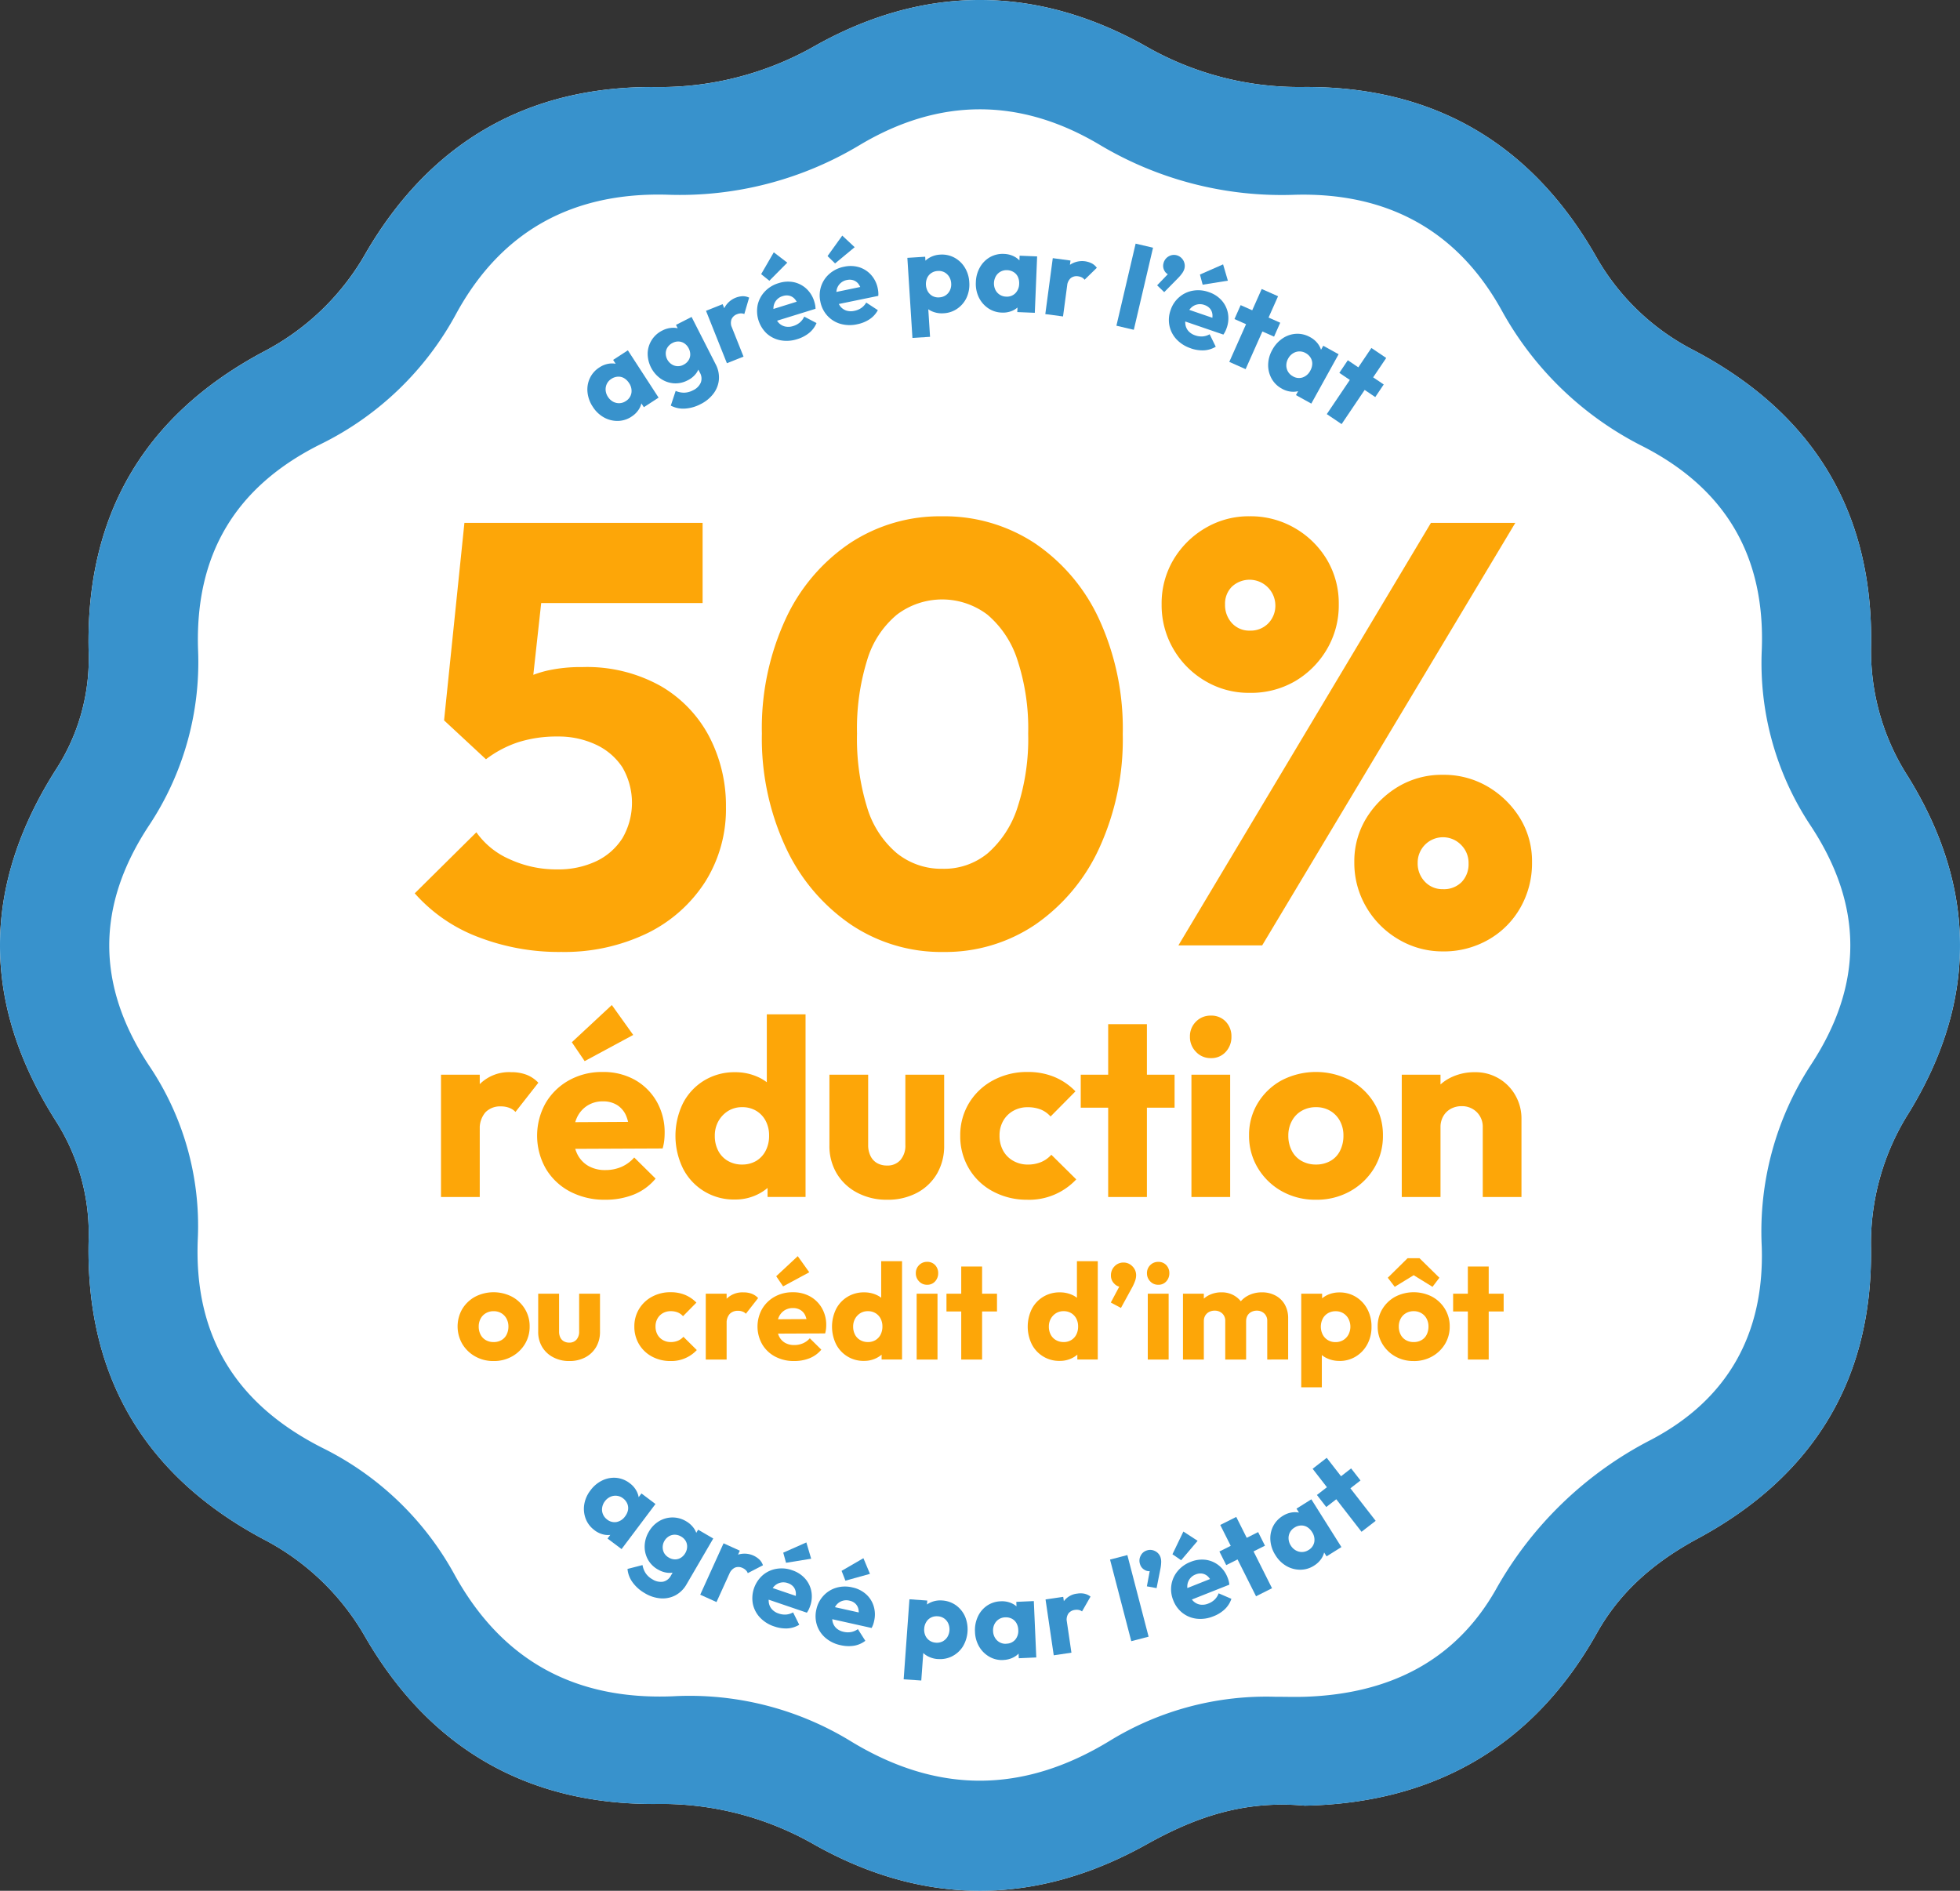<?xml version="1.0" encoding="UTF-8"?> <svg xmlns="http://www.w3.org/2000/svg" xmlns:xlink="http://www.w3.org/1999/xlink" width="292.828" height="282.486" viewBox="0 0 292.828 282.486"><rect x="0" y="0" width="292.828" height="282.486" fill="#333333" stroke="none"/><defs><clipPath id="clip-path"><rect id="Rectangle_65" data-name="Rectangle 65" width="292.828" height="282.486" fill="none"></rect></clipPath></defs><g id="Groupe_63" data-name="Groupe 63" transform="translate(0 0)"><g id="Groupe_62" data-name="Groupe 62" transform="translate(0 0)" clip-path="url(#clip-path)"><path id="Tracé_80" data-name="Tracé 80" d="M194.951,269.774c-9.177-.844-16.48,1.775-23.645,5.777-16.414,9.168-33.152,9.3-49.583.072a45.884,45.884,0,0,0-23.587-6.106c-19.253.165-33.921-8.266-43.586-24.978a37.27,37.27,0,0,0-15.217-14.587c-17.7-9.446-26.5-24.307-26.1-44.439A31.249,31.249,0,0,0,8.4,167.572q-16.845-26.4.087-52.807a30.39,30.39,0,0,0,4.75-17.542C12.793,76.918,21.6,61.962,39.506,52.475A37.308,37.308,0,0,0,54.651,37.8C64.27,21.29,78.79,12.847,97.9,13.006a46.846,46.846,0,0,0,23.978-6.219c16.278-9.1,32.955-9.024,49.216.069A46.007,46.007,0,0,0,194.662,13c19.444-.159,34.146,8.4,43.792,25.331a35.24,35.24,0,0,0,14.636,14.02c17.744,9.359,26.8,24.076,26.45,44.217A34.644,34.644,0,0,0,285.047,116c10.331,16.68,10.38,33.591.118,50.294a36.5,36.5,0,0,0-5.635,20.242c.243,19.626-8.714,34.065-25.86,43.317-6.358,3.432-11.542,7.8-15.087,14.124-9.741,17.38-24.894,25.415-43.633,25.793" transform="translate(0.001 -0.001)" fill="#fff"></path><path id="Tracé_81" data-name="Tracé 81" d="M194.948,269.775c-9.174-.844-16.475,1.772-23.642,5.777-16.414,9.168-33.152,9.3-49.583.069a45.906,45.906,0,0,0-23.584-6.1c-19.253.162-33.924-8.269-43.589-24.978a37.26,37.26,0,0,0-15.217-14.59c-17.7-9.446-26.5-24.3-26.1-44.439A31.259,31.259,0,0,0,8.4,167.573q-16.845-26.408.09-52.807a30.443,30.443,0,0,0,4.75-17.544c-.442-20.306,8.365-35.259,26.27-44.746a37.352,37.352,0,0,0,15.148-14.67C64.273,21.291,78.79,12.845,97.9,13.007a46.806,46.806,0,0,0,23.978-6.222c16.278-9.1,32.958-9.021,49.216.072A46.054,46.054,0,0,0,194.659,13c19.444-.162,34.149,8.393,43.8,25.328a35.2,35.2,0,0,0,14.633,14.02c17.744,9.359,26.8,24.079,26.45,44.22A34.635,34.635,0,0,0,285.047,116c10.328,16.683,10.377,33.594.119,50.294a36.49,36.49,0,0,0-5.638,20.242c.243,19.626-8.714,34.065-25.854,43.32-6.364,3.432-11.545,7.795-15.09,14.121-9.741,17.383-24.891,25.417-43.635,25.8M190.591,253.5c1.538,0,3.085.052,4.626-.009,12.172-.463,22.121-5.2,28.257-15.995a55.742,55.742,0,0,1,23.2-22.393c11.438-6.011,16.966-15.844,16.532-28.9a45.536,45.536,0,0,1,7.35-27.117c7.847-11.958,7.85-23.755-.023-35.7A43.883,43.883,0,0,1,263.212,97.1c.535-13.962-5.369-24.018-17.657-30.356a49.376,49.376,0,0,1-21.193-20.355c-6.7-12.132-17.293-17.637-30.856-17.293a53.045,53.045,0,0,1-29.237-7.48c-11.875-7.063-23.937-7.043-35.8.035a52.137,52.137,0,0,1-28.829,7.436c-13.9-.373-24.622,5.253-31.454,17.724A46.065,46.065,0,0,1,47.911,66.355C35.154,72.7,29.091,82.881,29.592,97.144A44.088,44.088,0,0,1,22.213,123.4c-7.859,11.956-7.856,23.775.009,35.728a42.774,42.774,0,0,1,7.335,25.837c-.665,14.725,5.8,24.917,18.739,31.417a45.436,45.436,0,0,1,19.67,18.979c7.113,12.808,18.016,18.649,32.544,18.068A46.13,46.13,0,0,1,127,260.078c12.979,7.957,25.793,7.934,38.781.014a44.724,44.724,0,0,1,24.807-6.589" transform="translate(0.001 0.001)" fill="#3892cc"></path><path id="Tracé_82" data-name="Tracé 82" d="M43.159,91.127a33.46,33.46,0,0,1-12.25-2.232,23.961,23.961,0,0,1-9.478-6.529l9.209-9.119A11.854,11.854,0,0,0,35.6,77.269a16.6,16.6,0,0,0,7.107,1.521,13.243,13.243,0,0,0,5.812-1.206,9.427,9.427,0,0,0,3.935-3.444,10.523,10.523,0,0,0,0-10.6,9.495,9.495,0,0,0-3.978-3.4A13.111,13.111,0,0,0,42.8,58.938a18.972,18.972,0,0,0-5.9.85,16.387,16.387,0,0,0-4.828,2.55l1.073-9.032a29.007,29.007,0,0,1,3.932-2.637A16.712,16.712,0,0,1,41.193,49.1a22.755,22.755,0,0,1,5.274-.535,22.553,22.553,0,0,1,11.759,2.859,18.888,18.888,0,0,1,7.24,7.6,22.339,22.339,0,0,1,2.461,10.461,20.374,20.374,0,0,1-3.082,11.132,21.461,21.461,0,0,1-8.631,7.691,28.488,28.488,0,0,1-13.054,2.813M32.074,62.338l-6.26-5.812,3.039-29.509H41.638L38.42,56.347ZM30.819,39,28.853,27.018H64.439V39Z" transform="translate(40.532 51.099)" fill="#fda608"></path><path id="Tracé_83" data-name="Tracé 83" d="M66.459,91.771a24.222,24.222,0,0,1-13.815-4.111,28.383,28.383,0,0,1-9.7-11.493,38.6,38.6,0,0,1-3.574-17.03A38.874,38.874,0,0,1,42.9,42.058,27.555,27.555,0,0,1,52.512,30.7,24.374,24.374,0,0,1,66.28,26.679,24.547,24.547,0,0,1,80.141,30.7a27.62,27.62,0,0,1,9.611,11.354,39.165,39.165,0,0,1,3.533,17.169A38.934,38.934,0,0,1,89.752,76.3a28.054,28.054,0,0,1-9.567,11.4,23.982,23.982,0,0,1-13.725,4.068m-.09-12.427a10.252,10.252,0,0,0,6.751-2.328,15.255,15.255,0,0,0,4.424-6.792,33.051,33.051,0,0,0,1.61-11.088,32.715,32.715,0,0,0-1.61-11,14.739,14.739,0,0,0-4.47-6.751,11.19,11.19,0,0,0-13.543,0,14,14,0,0,0-4.427,6.751,34.438,34.438,0,0,0-1.521,11,34.794,34.794,0,0,0,1.521,11.088,14.289,14.289,0,0,0,4.427,6.792,10.6,10.6,0,0,0,6.838,2.328" transform="translate(74.457 50.458)" fill="#fda608"></path><path id="Tracé_84" data-name="Tracé 84" d="M73.169,53.056a12.722,12.722,0,0,1-6.662-1.79,13.227,13.227,0,0,1-4.739-4.782,12.99,12.99,0,0,1-1.743-6.662A12.773,12.773,0,0,1,61.768,33.2a13.4,13.4,0,0,1,4.739-4.736,12.722,12.722,0,0,1,6.662-1.79,13.13,13.13,0,0,1,6.795,1.79A13.322,13.322,0,0,1,84.748,33.2a12.771,12.771,0,0,1,1.741,6.618A12.919,12.919,0,0,1,84.7,46.574a13.36,13.36,0,0,1-4.739,4.739,13.1,13.1,0,0,1-6.795,1.743M62.529,90.788,100.26,27.662h12.606L75.045,90.788Zm10.73-47.03a3.649,3.649,0,0,0,2.683-1.073,3.759,3.759,0,0,0,1.073-2.773,3.859,3.859,0,0,0-6.482-2.726A3.56,3.56,0,0,0,69.5,39.823a3.983,3.983,0,0,0,1.029,2.816,3.505,3.505,0,0,0,2.726,1.119m28.789,47.926a12.83,12.83,0,0,1-6.615-1.79A13.374,13.374,0,0,1,90.6,85.066a12.986,12.986,0,0,1-1.787-6.708A12.291,12.291,0,0,1,90.6,71.789a14.024,14.024,0,0,1,4.739-4.7,12.689,12.689,0,0,1,6.7-1.787,12.919,12.919,0,0,1,6.751,1.787,13.932,13.932,0,0,1,4.785,4.7,12.291,12.291,0,0,1,1.787,6.569,13.4,13.4,0,0,1-1.743,6.8,12.679,12.679,0,0,1-4.782,4.782,13.4,13.4,0,0,1-6.8,1.746m0-9.3a3.717,3.717,0,0,0,2.819-1.073,3.845,3.845,0,0,0,1.026-2.77,3.779,3.779,0,0,0-1.073-2.727,3.779,3.779,0,0,0-6.529,2.637,3.9,3.9,0,0,0,1.073,2.813,3.557,3.557,0,0,0,2.683,1.119" transform="translate(113.525 50.458)" fill="#fda608"></path><path id="Tracé_85" data-name="Tracé 85" d="M22.788,55.78h5.788V74.047H22.788Zm5.788,8.269L26.171,62.17a10.134,10.134,0,0,1,2.423-5A6.209,6.209,0,0,1,33.275,55.4a6.308,6.308,0,0,1,2.31.393,4.869,4.869,0,0,1,1.746,1.185l-3.418,4.36a2.386,2.386,0,0,0-.9-.6,3.409,3.409,0,0,0-1.275-.226,3.05,3.05,0,0,0-2.313.885,3.693,3.693,0,0,0-.844,2.648" transform="translate(43.099 104.786)" fill="#fda608"></path><path id="Tracé_86" data-name="Tracé 86" d="M37.937,81.022a11.03,11.03,0,0,1-5.259-1.22,9.131,9.131,0,0,1-3.608-3.4,9.969,9.969,0,0,1-.04-9.828,9.253,9.253,0,0,1,3.5-3.4,10.073,10.073,0,0,1,5-1.237A9.623,9.623,0,0,1,42.338,63.1a8.638,8.638,0,0,1,3.27,3.23,9.276,9.276,0,0,1,1.2,4.739,10.371,10.371,0,0,1-.058,1.07,7.339,7.339,0,0,1-.243,1.223L30.8,73.43V69.446l13.231-.072-2.484,1.691a6.837,6.837,0,0,0-.486-2.576,3.518,3.518,0,0,0-1.333-1.6,3.91,3.91,0,0,0-2.125-.564,4.232,4.232,0,0,0-2.348.642,4.185,4.185,0,0,0-1.541,1.764,6.168,6.168,0,0,0-.546,2.709,6.044,6.044,0,0,0,.581,2.744A4.172,4.172,0,0,0,35.4,75.968a4.987,4.987,0,0,0,2.536.622,6.022,6.022,0,0,0,2.406-.471,5.406,5.406,0,0,0,1.92-1.408l3.195,3.154a8.173,8.173,0,0,1-3.27,2.388,11.327,11.327,0,0,1-4.25.769M34.858,60.315l-1.917-2.822,5.976-5.56,3.195,4.47Z" transform="translate(52.491 98.221)" fill="#fda608"></path><path id="Tracé_87" data-name="Tracé 87" d="M43.811,80.078a8.491,8.491,0,0,1-7.778-4.623,11.125,11.125,0,0,1,0-9.773A8.556,8.556,0,0,1,39.191,62.3a8.684,8.684,0,0,1,4.62-1.24,8.107,8.107,0,0,1,3.386.7,6.49,6.49,0,0,1,2.515,1.955,5.444,5.444,0,0,1,1.13,2.912v7.705a5.592,5.592,0,0,1-1.13,2.912A6.983,6.983,0,0,1,47.2,79.306a7.452,7.452,0,0,1-3.386.772m1.018-5.225a4.082,4.082,0,0,0,2.142-.544,3.775,3.775,0,0,0,1.408-1.524,4.785,4.785,0,0,0,.509-2.255,4.6,4.6,0,0,0-.509-2.2,3.787,3.787,0,0,0-1.408-1.5,3.985,3.985,0,0,0-2.1-.546,3.884,3.884,0,0,0-2.1.564,4.23,4.23,0,0,0-1.449,1.521,4.372,4.372,0,0,0-.544,2.2,4.738,4.738,0,0,0,.506,2.218,3.728,3.728,0,0,0,1.446,1.524,4.147,4.147,0,0,0,2.108.544M54.338,79.7H48.663V74.778l.865-4.473-.977-4.4V52.414h5.788Z" transform="translate(66.012 99.131)" fill="#fda608"></path><path id="Tracé_88" data-name="Tracé 88" d="M51.466,74.214a9.339,9.339,0,0,1-4.453-1.05,7.706,7.706,0,0,1-3.065-2.877,7.992,7.992,0,0,1-1.09-4.192V55.533h5.788V66.02a3.647,3.647,0,0,0,.341,1.634,2.447,2.447,0,0,0,.974,1.076,2.937,2.937,0,0,0,1.5.373,2.541,2.541,0,0,0,2.009-.827,3.273,3.273,0,0,0,.734-2.255V55.533H60V66.095a8.2,8.2,0,0,1-1.07,4.23,7.566,7.566,0,0,1-2.99,2.857,9.288,9.288,0,0,1-4.473,1.032" transform="translate(81.059 105.03)" fill="#fda608"></path><path id="Tracé_89" data-name="Tracé 89" d="M59.655,74.484a10.654,10.654,0,0,1-5.149-1.24,9.116,9.116,0,0,1-3.588-3.418,9.389,9.389,0,0,1-1.3-4.889,9.244,9.244,0,0,1,1.316-4.9,9.337,9.337,0,0,1,3.608-3.4,10.646,10.646,0,0,1,5.149-1.24,10.3,10.3,0,0,1,3.967.734,9.391,9.391,0,0,1,3.175,2.16l-3.721,3.759a3.947,3.947,0,0,0-1.483-1.052,5.252,5.252,0,0,0-1.937-.335,4.266,4.266,0,0,0-2.16.544,3.913,3.913,0,0,0-1.5,1.5,4.357,4.357,0,0,0-.544,2.2,4.552,4.552,0,0,0,.544,2.255,3.885,3.885,0,0,0,1.521,1.521,4.341,4.341,0,0,0,2.142.546,5.138,5.138,0,0,0,2.012-.376,4.291,4.291,0,0,0,1.521-1.09l3.721,3.681a9.641,9.641,0,0,1-7.292,3.045" transform="translate(93.844 104.759)" fill="#fda608"></path><path id="Tracé_90" data-name="Tracé 90" d="M55.845,60.476h14.02V65.4H55.845Zm4.1-7.555H65.73V78.743H59.942Z" transform="translate(105.62 100.09)" fill="#fda608"></path><path id="Tracé_91" data-name="Tracé 91" d="M64.607,58.831a2.947,2.947,0,0,1-2.218-.94,3.144,3.144,0,0,1-.9-2.255,3.06,3.06,0,0,1,.9-2.255,3.011,3.011,0,0,1,2.218-.9,2.932,2.932,0,0,1,2.238.9,3.168,3.168,0,0,1,.844,2.255,3.257,3.257,0,0,1-.844,2.255,2.87,2.87,0,0,1-2.238.94m-2.894,2.481H67.5V79.579H61.713Z" transform="translate(116.29 99.254)" fill="#fda608"></path><path id="Tracé_92" data-name="Tracé 92" d="M74.541,74.482a10.189,10.189,0,0,1-5.115-1.275,9.659,9.659,0,0,1-3.568-3.458,9.25,9.25,0,0,1-1.316-4.886,9.1,9.1,0,0,1,1.3-4.811,9.459,9.459,0,0,1,3.553-3.4,11.126,11.126,0,0,1,10.244-.017,9.416,9.416,0,0,1,3.588,3.4,9.12,9.12,0,0,1,1.316,4.831,9.251,9.251,0,0,1-1.316,4.9,9.712,9.712,0,0,1-3.571,3.441,10.178,10.178,0,0,1-5.112,1.275m0-5.259a4.3,4.3,0,0,0,2.142-.529,3.536,3.536,0,0,0,1.446-1.521,4.926,4.926,0,0,0,.509-2.273,4.48,4.48,0,0,0-.529-2.2,3.86,3.86,0,0,0-1.446-1.5,4.084,4.084,0,0,0-2.122-.546A4.188,4.188,0,0,0,72.4,61.2a3.77,3.77,0,0,0-1.466,1.521,4.543,4.543,0,0,0-.526,2.18,4.792,4.792,0,0,0,.526,2.273A3.631,3.631,0,0,0,72.4,68.694a4.3,4.3,0,0,0,2.142.529" transform="translate(122.07 104.761)" fill="#fda608"></path><path id="Tracé_93" data-name="Tracé 93" d="M72.433,55.78h5.788V74.047H72.433Zm12.1,18.267V63.636a3.047,3.047,0,0,0-.9-2.275,3.1,3.1,0,0,0-2.255-.882,3.319,3.319,0,0,0-1.616.393,2.929,2.929,0,0,0-1.128,1.11,3.229,3.229,0,0,0-.413,1.654L76,62.545a7.2,7.2,0,0,1,.96-3.759,6.592,6.592,0,0,1,2.628-2.5,7.99,7.99,0,0,1,3.779-.882,6.793,6.793,0,0,1,6.051,3.478,6.938,6.938,0,0,1,.9,3.475v11.69Z" transform="translate(136.993 104.786)" fill="#fda608"></path><path id="Tracé_94" data-name="Tracé 94" d="M29.027,77.053a5.453,5.453,0,0,1-2.75-.688,5.17,5.17,0,0,1-1.926-1.859,5.226,5.226,0,0,1-.012-5.225,5.1,5.1,0,0,1,1.911-1.83,6.007,6.007,0,0,1,5.517-.012A5.076,5.076,0,0,1,33.7,69.272a4.914,4.914,0,0,1,.708,2.6,4.987,4.987,0,0,1-.708,2.643,5.205,5.205,0,0,1-1.923,1.85,5.469,5.469,0,0,1-2.75.688m0-2.833a2.3,2.3,0,0,0,1.151-.283,1.923,1.923,0,0,0,.781-.818,2.7,2.7,0,0,0,.278-1.226,2.427,2.427,0,0,0-.289-1.183,2.088,2.088,0,0,0-.775-.81,2.221,2.221,0,0,0-1.145-.295,2.246,2.246,0,0,0-1.154.295,2.036,2.036,0,0,0-.792.818,2.455,2.455,0,0,0-.283,1.174,2.6,2.6,0,0,0,.283,1.226,1.966,1.966,0,0,0,.792.818,2.3,2.3,0,0,0,1.154.283" transform="translate(44.722 126.29)" fill="#fda608"></path><path id="Tracé_95" data-name="Tracé 95" d="M32.445,76.909a5,5,0,0,1-2.4-.567A4.134,4.134,0,0,1,28.4,74.8a4.306,4.306,0,0,1-.59-2.258V66.85h3.12V72.5a1.98,1.98,0,0,0,.179.879,1.3,1.3,0,0,0,.529.578,1.576,1.576,0,0,0,.807.2,1.381,1.381,0,0,0,1.084-.445,1.769,1.769,0,0,0,.4-1.214V66.85h3.114v5.687a4.435,4.435,0,0,1-.575,2.275,4.072,4.072,0,0,1-1.61,1.541,5,5,0,0,1-2.408.555" transform="translate(52.597 126.434)" fill="#fda608"></path><path id="Tracé_96" data-name="Tracé 96" d="M38.184,77.054a5.724,5.724,0,0,1-2.773-.668,4.943,4.943,0,0,1-1.934-1.842,5.049,5.049,0,0,1-.7-2.631,4.951,4.951,0,0,1,.708-2.64,5.005,5.005,0,0,1,1.943-1.833,5.724,5.724,0,0,1,2.773-.668,5.576,5.576,0,0,1,2.134.393,5.1,5.1,0,0,1,1.712,1.162l-2,2.027a2.162,2.162,0,0,0-.8-.567,2.785,2.785,0,0,0-1.041-.182,2.332,2.332,0,0,0-1.165.292,2.142,2.142,0,0,0-.81.812,2.367,2.367,0,0,0-.292,1.183,2.466,2.466,0,0,0,.292,1.214,2.081,2.081,0,0,0,.818.818,2.333,2.333,0,0,0,1.157.295,2.784,2.784,0,0,0,1.081-.2,2.329,2.329,0,0,0,.821-.587l2,1.983a5.2,5.2,0,0,1-3.924,1.639" transform="translate(61.997 126.288)" fill="#fda608"></path><path id="Tracé_97" data-name="Tracé 97" d="M36.469,66.98h3.117v9.836H36.469Zm3.117,4.453-1.3-1.012a5.474,5.474,0,0,1,1.3-2.689,3.341,3.341,0,0,1,2.521-.951,3.38,3.38,0,0,1,1.246.211,2.613,2.613,0,0,1,.94.639L42.46,69.976a1.263,1.263,0,0,0-.486-.321,1.781,1.781,0,0,0-.688-.121,1.645,1.645,0,0,0-1.246.474,2,2,0,0,0-.454,1.425" transform="translate(68.974 126.303)" fill="#fda608"></path><path id="Tracé_98" data-name="Tracé 98" d="M44.625,80.576a5.944,5.944,0,0,1-2.831-.656,4.9,4.9,0,0,1-1.943-1.833,5.371,5.371,0,0,1-.023-5.291,4.982,4.982,0,0,1,1.882-1.833A5.425,5.425,0,0,1,44.4,70.3,5.188,5.188,0,0,1,47,70.925a4.592,4.592,0,0,1,1.758,1.738,4.993,4.993,0,0,1,.651,2.55,5.668,5.668,0,0,1-.032.578,4.47,4.47,0,0,1-.13.659l-8.463.038V74.342L47.9,74.3l-1.336.911a3.628,3.628,0,0,0-.263-1.388,1.852,1.852,0,0,0-.717-.856,2.062,2.062,0,0,0-1.142-.306,2.3,2.3,0,0,0-1.266.344,2.274,2.274,0,0,0-.83.951,3.309,3.309,0,0,0-.292,1.457,3.274,3.274,0,0,0,.312,1.477,2.229,2.229,0,0,0,.891.963,2.681,2.681,0,0,0,1.365.332,3.206,3.206,0,0,0,1.3-.254,2.879,2.879,0,0,0,1.035-.755l1.72,1.7a4.427,4.427,0,0,1-1.764,1.284,6.065,6.065,0,0,1-2.287.413m-1.66-11.152-1.029-1.515,3.218-3,1.72,2.408Z" transform="translate(74.031 122.767)" fill="#fda608"></path><path id="Tracé_99" data-name="Tracé 99" d="M47.79,80.066A4.579,4.579,0,0,1,43.6,77.577a6,6,0,0,1,0-5.262,4.587,4.587,0,0,1,1.7-1.822,4.677,4.677,0,0,1,2.489-.668,4.386,4.386,0,0,1,1.822.373,3.538,3.538,0,0,1,1.356,1.052,2.956,2.956,0,0,1,.607,1.57v4.149a3.031,3.031,0,0,1-.607,1.567,3.806,3.806,0,0,1-1.356,1.116,4.034,4.034,0,0,1-1.822.413m.546-2.813a2.18,2.18,0,0,0,1.154-.295,2.039,2.039,0,0,0,.76-.818,2.628,2.628,0,0,0,.272-1.214,2.52,2.52,0,0,0-.272-1.183,2.053,2.053,0,0,0-.76-.81,2.143,2.143,0,0,0-1.133-.295,2.1,2.1,0,0,0-1.133.3,2.265,2.265,0,0,0-.781.821,2.367,2.367,0,0,0-.292,1.183,2.549,2.549,0,0,0,.272,1.194,1.991,1.991,0,0,0,.781.818,2.2,2.2,0,0,0,1.133.295m5.12,2.611H50.4V77.212l.465-2.408-.526-2.368V65.17h3.117Z" transform="translate(81.313 123.256)" fill="#fda608"></path><path id="Tracé_100" data-name="Tracé 100" d="M49,68.625a1.589,1.589,0,0,1-1.194-.506,1.69,1.69,0,0,1-.486-1.214,1.652,1.652,0,0,1,.486-1.214A1.625,1.625,0,0,1,49,65.2a1.579,1.579,0,0,1,1.206.486,1.723,1.723,0,0,1,.454,1.214,1.763,1.763,0,0,1-.454,1.214A1.545,1.545,0,0,1,49,68.625m-1.558,1.336h3.117V79.8H47.446Z" transform="translate(89.506 123.323)" fill="#fda608"></path><path id="Tracé_101" data-name="Tracé 101" d="M48.907,69.509h7.549V72.16H48.907Zm2.206-4.065H54.23v13.9H51.113Z" transform="translate(92.498 123.775)" fill="#fda608"></path><path id="Tracé_102" data-name="Tracé 102" d="M57.9,80.066a4.579,4.579,0,0,1-4.189-2.489,6,6,0,0,1,0-5.262,4.587,4.587,0,0,1,1.7-1.822,4.677,4.677,0,0,1,2.489-.668,4.386,4.386,0,0,1,1.822.373,3.539,3.539,0,0,1,1.356,1.052,2.957,2.957,0,0,1,.607,1.57v4.149a3.032,3.032,0,0,1-.607,1.567,3.807,3.807,0,0,1-1.356,1.116,4.034,4.034,0,0,1-1.822.413m.546-2.813a2.18,2.18,0,0,0,1.154-.295,2.039,2.039,0,0,0,.76-.818,2.628,2.628,0,0,0,.272-1.214,2.52,2.52,0,0,0-.272-1.183,2.053,2.053,0,0,0-.76-.81,2.143,2.143,0,0,0-1.133-.295,2.1,2.1,0,0,0-1.133.3,2.266,2.266,0,0,0-.781.821,2.367,2.367,0,0,0-.292,1.183,2.55,2.55,0,0,0,.272,1.194,1.991,1.991,0,0,0,.781.818,2.2,2.2,0,0,0,1.133.295m5.12,2.611H60.515V77.212L60.98,74.8l-.526-2.368V65.17h3.117Z" transform="translate(100.441 123.256)" fill="#fda608"></path><path id="Tracé_103" data-name="Tracé 103" d="M57.4,71.209l1.477-2.773.931-.243a1.77,1.77,0,0,1-.344.486.641.641,0,0,1-.466.2,1.49,1.49,0,0,1-1.093-.5,1.67,1.67,0,0,1-.486-1.22,1.875,1.875,0,0,1,.546-1.368,1.792,1.792,0,0,1,1.336-.555,1.812,1.812,0,0,1,1.316.555,1.848,1.848,0,0,1,.567,1.368,2.58,2.58,0,0,1-.13.746,7.046,7.046,0,0,1-.5,1.113l-1.639,3Z" transform="translate(108.557 123.391)" fill="#fda608"></path><path id="Tracé_104" data-name="Tracé 104" d="M60.947,68.625a1.593,1.593,0,0,1-1.194-.506,1.69,1.69,0,0,1-.486-1.214,1.652,1.652,0,0,1,.486-1.214,1.629,1.629,0,0,1,1.194-.486,1.575,1.575,0,0,1,1.206.486,1.712,1.712,0,0,1,.457,1.214,1.752,1.752,0,0,1-.457,1.214,1.54,1.54,0,0,1-1.206.506m-1.558,1.336h3.117V79.8H59.388Z" transform="translate(112.092 123.323)" fill="#fda608"></path><path id="Tracé_105" data-name="Tracé 105" d="M61.128,66.982h3.117v9.836H61.128Zm6.315,9.836V71.071a1.473,1.473,0,0,0-.454-1.145,1.617,1.617,0,0,0-1.125-.413,1.764,1.764,0,0,0-.83.191,1.494,1.494,0,0,0-.575.538,1.553,1.553,0,0,0-.211.83l-1.194-.546a3.722,3.722,0,0,1,.515-1.992,3.485,3.485,0,0,1,1.376-1.3,4.118,4.118,0,0,1,1.972-.457,3.653,3.653,0,0,1,1.833.466,3.576,3.576,0,0,1,1.316,1.3,3.776,3.776,0,0,1,.494,1.983v6.294Zm6.274,0V71.071a1.473,1.473,0,0,0-.454-1.145,1.592,1.592,0,0,0-1.1-.413,1.776,1.776,0,0,0-.818.191,1.4,1.4,0,0,0-.575.538,1.605,1.605,0,0,0-.205.83l-1.8-.243a4.61,4.61,0,0,1,.607-2.166,3.679,3.679,0,0,1,1.48-1.4,4.424,4.424,0,0,1,2.085-.486,4.2,4.2,0,0,1,2,.474,3.462,3.462,0,0,1,1.4,1.347,4.111,4.111,0,0,1,.506,2.1v6.112Z" transform="translate(115.611 126.301)" fill="#fda608"></path><path id="Tracé_106" data-name="Tracé 106" d="M67.239,80.966V66.98h3.12v2.51L69.853,71.9l.463,2.388v6.679Zm5.707-3.944a4.324,4.324,0,0,1-1.842-.387,3.5,3.5,0,0,1-1.344-1.061,2.923,2.923,0,0,1-.6-1.547V69.875a3.032,3.032,0,0,1,.6-1.587,3.743,3.743,0,0,1,1.356-1.1,4.122,4.122,0,0,1,1.822-.4,4.614,4.614,0,0,1,2.461.665,4.784,4.784,0,0,1,1.712,1.822,5.443,5.443,0,0,1,.625,2.631,5.387,5.387,0,0,1-.619,2.62,4.729,4.729,0,0,1-1.706,1.824,4.577,4.577,0,0,1-2.472.679m-.587-2.816a2.179,2.179,0,0,0,1.145-.295,2.128,2.128,0,0,0,.789-.818,2.565,2.565,0,0,0,0-2.388,2.1,2.1,0,0,0-1.911-1.113,2.2,2.2,0,0,0-1.145.295,2.021,2.021,0,0,0-.778.818,2.634,2.634,0,0,0,0,2.388,2.021,2.021,0,0,0,.778.818,2.125,2.125,0,0,0,1.122.295" transform="translate(127.169 126.303)" fill="#fda608"></path><path id="Tracé_107" data-name="Tracé 107" d="M76.569,80.377a5.461,5.461,0,0,1-2.75-.688A5.183,5.183,0,0,1,71.9,77.83a4.988,4.988,0,0,1-.708-2.634,4.913,4.913,0,0,1,.7-2.591,5.1,5.1,0,0,1,1.911-1.83,6.007,6.007,0,0,1,5.517-.012A5.077,5.077,0,0,1,81.244,72.6a4.914,4.914,0,0,1,.708,2.6,4.987,4.987,0,0,1-.708,2.643,5.205,5.205,0,0,1-1.923,1.85,5.472,5.472,0,0,1-2.753.688M73.738,69.289,72.7,67.933l2.958-2.917h1.781l2.972,2.917-1.029,1.356-4.01-2.472,2.368.02Zm2.831,8.255a2.305,2.305,0,0,0,1.154-.283,1.923,1.923,0,0,0,.781-.818,2.7,2.7,0,0,0,.275-1.226,2.426,2.426,0,0,0-.286-1.183,2.075,2.075,0,0,0-.778-.81,2.207,2.207,0,0,0-1.145-.295,2.235,2.235,0,0,0-1.151.295,2.036,2.036,0,0,0-.792.818,2.455,2.455,0,0,0-.283,1.174,2.6,2.6,0,0,0,.283,1.226,1.966,1.966,0,0,0,.792.818,2.287,2.287,0,0,0,1.151.283" transform="translate(134.638 122.965)" fill="#fda608"></path><path id="Tracé_108" data-name="Tracé 108" d="M75.087,69.509h7.549V72.16H75.087Zm2.2-4.065h3.117v13.9H77.29Z" transform="translate(142.012 123.775)" fill="#fda608"></path><path id="Tracé_109" data-name="Tracé 109" d="M36.939,28.011a3.76,3.76,0,0,1-2.047.636,4.1,4.1,0,0,1-2.062-.52,4.659,4.659,0,0,1-1.671-1.593,4.784,4.784,0,0,1-.789-2.186,3.985,3.985,0,0,1,.359-2.1,3.835,3.835,0,0,1,1.431-1.6,3.5,3.5,0,0,1,1.466-.561,2.988,2.988,0,0,1,1.434.156,2.456,2.456,0,0,1,1.133.847l1.983,3.053a2.528,2.528,0,0,1,.321,1.373,2.882,2.882,0,0,1-.434,1.37,3.529,3.529,0,0,1-1.125,1.122m-.847-2.325a1.765,1.765,0,0,0,.838-1.206,2.038,2.038,0,0,0-.353-1.489,2.276,2.276,0,0,0-.74-.729,1.668,1.668,0,0,0-.934-.22,1.938,1.938,0,0,0-.966.327,1.851,1.851,0,0,0-.671.734,1.894,1.894,0,0,0-.185.957,2.046,2.046,0,0,0,.35,1,2.089,2.089,0,0,0,.766.72,1.856,1.856,0,0,0,.951.22,1.8,1.8,0,0,0,.943-.312m2.7.914L37.557,24.7l-.789-1.949-1.44-1.486L34.2,19.531,36.4,18.1l4.591,7.069Z" transform="translate(57.404 34.239)" fill="#3892cc"></path><path id="Tracé_110" data-name="Tracé 110" d="M39.442,25.846a3.847,3.847,0,0,1-2.093.445,3.979,3.979,0,0,1-1.949-.7A4.606,4.606,0,0,1,33.469,21.8a3.907,3.907,0,0,1,2.189-3.391A3.553,3.553,0,0,1,37.184,18a2.827,2.827,0,0,1,1.4.3,2.533,2.533,0,0,1,1.035.98l1.457,2.859a2.529,2.529,0,0,1,.176,1.4,2.911,2.911,0,0,1-.575,1.316,3.578,3.578,0,0,1-1.235.995m-.625-2.327a1.841,1.841,0,0,0,.749-.656A1.621,1.621,0,0,0,39.83,22a1.98,1.98,0,0,0-.237-.943,1.942,1.942,0,0,0-.6-.7,1.633,1.633,0,0,0-.85-.306,1.777,1.777,0,0,0-.96.214,1.909,1.909,0,0,0-.74.648,1.671,1.671,0,0,0-.272.879,1.95,1.95,0,0,0,.838,1.631,1.714,1.714,0,0,0,1.81.1m2.567,5.875a5.748,5.748,0,0,1-2.374.674,4,4,0,0,1-2.088-.445l.729-2.2a3.1,3.1,0,0,0,1.275.266,2.97,2.97,0,0,0,1.31-.353A2.3,2.3,0,0,0,41.4,26.2a1.731,1.731,0,0,0-.127-1.495L40.3,22.8l-.431-1.845L38.679,19.5l-.98-1.934,2.33-1.188,3.591,7.052a4.2,4.2,0,0,1,.492,2.3,4.064,4.064,0,0,1-.81,2.1,5.374,5.374,0,0,1-1.917,1.57" transform="translate(63.294 30.974)" fill="#3892cc"></path><path id="Tracé_111" data-name="Tracé 111" d="M39.6,25.317l-3.12-7.83,2.484-.992,3.12,7.833Zm.775-5.274-1.353-.4a4.7,4.7,0,0,1,.188-2.556,3.245,3.245,0,0,1,2.761-1.784,2.235,2.235,0,0,1,.951.211L42.2,17.97a1.148,1.148,0,0,0-.492-.1,1.566,1.566,0,0,0-.584.121,1.411,1.411,0,0,0-.841.775,1.713,1.713,0,0,0,.09,1.281" transform="translate(69 28.95)" fill="#3892cc"></path><path id="Tracé_112" data-name="Tracé 112" d="M45.114,26.014a5.072,5.072,0,0,1-2.489.168,4.26,4.26,0,0,1-2.053-1.012,4.625,4.625,0,0,1-1.342-4.334,4.287,4.287,0,0,1,1.087-1.975,4.63,4.63,0,0,1,2.038-1.22,4.469,4.469,0,0,1,2.281-.136,4,4,0,0,1,1.879.989,4.277,4.277,0,0,1,1.168,1.928c.049.156.087.315.121.48a3.572,3.572,0,0,1,.058.572l-6.928,2.148L40.4,21.865l5.829-1.816-.867,1.081a3.148,3.148,0,0,0-.564-1.07,1.587,1.587,0,0,0-.8-.526,1.775,1.775,0,0,0-1.015.038,1.9,1.9,0,0,0-1.394,1.584,3.183,3.183,0,0,0,.752,2.4,1.9,1.9,0,0,0,.969.564,2.258,2.258,0,0,0,1.206-.066,2.822,2.822,0,0,0,1-.532,2.5,2.5,0,0,0,.656-.879l1.836.963A3.758,3.758,0,0,1,46.884,25.1a5.264,5.264,0,0,1-1.769.914m-4.152-8.729L39.737,16.3l1.888-3.261,2.015,1.544Z" transform="translate(73.981 24.659)" fill="#3892cc"></path><path id="Tracé_113" data-name="Tracé 113" d="M47.929,25.428a5.1,5.1,0,0,1-2.489-.075A4.231,4.231,0,0,1,43.5,24.138a4.317,4.317,0,0,1-1.047-2.122,4.363,4.363,0,0,1,.136-2.322,4.242,4.242,0,0,1,1.275-1.853,4.658,4.658,0,0,1,2.148-1.018,4.475,4.475,0,0,1,2.284.09,3.99,3.99,0,0,1,1.772,1.168,4.268,4.268,0,0,1,.974,2.035,3.752,3.752,0,0,1,.069.489,3.175,3.175,0,0,1,0,.575l-7.1,1.46-.361-1.8L49.63,19.6l-.969.992a3.2,3.2,0,0,0-.457-1.122,1.6,1.6,0,0,0-.749-.6,1.791,1.791,0,0,0-1.012-.064A1.908,1.908,0,0,0,44.9,20.249a3.149,3.149,0,0,0,.512,2.463,1.928,1.928,0,0,0,.908.659,2.3,2.3,0,0,0,1.206.046,2.764,2.764,0,0,0,1.044-.428,2.469,2.469,0,0,0,.74-.812l1.735,1.139a3.763,3.763,0,0,1-1.266,1.376,5.174,5.174,0,0,1-1.85.734m-3.273-9.093-1.125-1.1,2.2-3.059,1.853,1.732Z" transform="translate(80.106 23.025)" fill="#3892cc"></path><path id="Tracé_114" data-name="Tracé 114" d="M47.644,25.609l-.758-11.964,2.663-.168.139,2.148-.3,2.085.523,2.018.364,5.713Zm4.669-3.686a3.664,3.664,0,0,1-1.6-.228,3,3,0,0,1-1.211-.836,2.512,2.512,0,0,1-.593-1.292l-.226-3.551a2.59,2.59,0,0,1,.434-1.391,3.209,3.209,0,0,1,1.1-1.018,3.511,3.511,0,0,1,1.535-.442,3.908,3.908,0,0,1,2.14.437,4.083,4.083,0,0,1,1.561,1.466,4.637,4.637,0,0,1,.682,2.218,4.686,4.686,0,0,1-.387,2.275,4.074,4.074,0,0,1-1.365,1.648,3.883,3.883,0,0,1-2.073.714m-.656-2.374a1.885,1.885,0,0,0,.963-.312,1.839,1.839,0,0,0,.63-.743,2.039,2.039,0,0,0,.185-1.041,2.094,2.094,0,0,0-.312-1,1.89,1.89,0,0,0-.711-.659,1.816,1.816,0,0,0-.986-.188,1.885,1.885,0,0,0-.963.312,1.755,1.755,0,0,0-.622.743,2.295,2.295,0,0,0,.127,2.041,1.8,1.8,0,0,0,.711.662,1.872,1.872,0,0,0,.977.188" transform="translate(88.676 24.879)" fill="#3892cc"></path><path id="Tracé_115" data-name="Tracé 115" d="M54.286,21.891a3.779,3.779,0,0,1-2.038-.665,4.131,4.131,0,0,1-1.382-1.619,4.643,4.643,0,0,1-.437-2.267,4.716,4.716,0,0,1,.622-2.238,3.992,3.992,0,0,1,1.5-1.5,3.863,3.863,0,0,1,2.093-.477,3.515,3.515,0,0,1,1.521.393,2.96,2.96,0,0,1,1.081.957,2.467,2.467,0,0,1,.431,1.344l-.15,3.64A2.512,2.512,0,0,1,57,20.763a2.939,2.939,0,0,1-1.148.865,3.512,3.512,0,0,1-1.564.263m.656-2.385a1.768,1.768,0,0,0,1.382-.5,2.049,2.049,0,0,0,.572-1.417,2.229,2.229,0,0,0-.185-1.021,1.627,1.627,0,0,0-.633-.72,1.913,1.913,0,0,0-.974-.295,1.877,1.877,0,0,0-.971.211,1.848,1.848,0,0,0-.708.677,2.215,2.215,0,0,0-.084,2.044,1.82,1.82,0,0,0,1.6,1.021m1.674,2.31.093-2.273.486-2.044-.315-2.044.084-2.064,2.617.107-.347,8.425Z" transform="translate(95.367 24.81)" fill="#3892cc"></path><path id="Tracé_116" data-name="Tracé 116" d="M54.014,21.7l1.116-8.359,2.648.356L56.662,22.05Zm3.258-4.221-.986-1.006a4.7,4.7,0,0,1,1.414-2.14,3.237,3.237,0,0,1,3.282-.2,2.233,2.233,0,0,1,.729.648l-1.833,1.787a1.122,1.122,0,0,0-.376-.333,1.669,1.669,0,0,0-.57-.179,1.413,1.413,0,0,0-1.113.263,1.707,1.707,0,0,0-.546,1.159" transform="translate(102.157 25.228)" fill="#3892cc"></path><rect id="Rectangle_63" data-name="Rectangle 63" width="12.594" height="2.671" transform="translate(166.794 48.663) rotate(-76.822)" fill="#3892cc"></rect><path id="Tracé_117" data-name="Tracé 117" d="M59.792,17.715l1.868-1.94.824.017a1.535,1.535,0,0,1-.4.321.539.539,0,0,1-.428.058,1.274,1.274,0,0,1-.786-.665,1.451,1.451,0,0,1-.116-1.122,1.6,1.6,0,0,1,.772-1,1.553,1.553,0,0,1,1.232-.147,1.647,1.647,0,0,1,1.1,2.027,2.245,2.245,0,0,1-.283.587,5.927,5.927,0,0,1-.671.8l-2.053,2.085Z" transform="translate(113.085 24.912)" fill="#3892cc"></path><path id="Tracé_118" data-name="Tracé 118" d="M63.652,26.192a5.1,5.1,0,0,1-2.111-1.333,4.244,4.244,0,0,1-1.055-2.03,4.35,4.35,0,0,1,.182-2.362,4.282,4.282,0,0,1,1.3-1.926A4.193,4.193,0,0,1,64,17.59a4.627,4.627,0,0,1,2.368.217,4.441,4.441,0,0,1,1.917,1.237,4.008,4.008,0,0,1,.937,1.908,4.237,4.237,0,0,1-.2,2.247,4.346,4.346,0,0,1-.188.457,3.179,3.179,0,0,1-.292.494L61.692,21.8l.6-1.738,5.78,1.981-1.339.361a3.211,3.211,0,0,0,.179-1.2,1.659,1.659,0,0,0-.338-.9,1.819,1.819,0,0,0-.841-.567,1.892,1.892,0,0,0-2.061.457,2.85,2.85,0,0,0-.648,1.1,2.763,2.763,0,0,0-.162,1.284,1.9,1.9,0,0,0,.448,1.032,2.329,2.329,0,0,0,1.009.653,2.8,2.8,0,0,0,1.122.162,2.489,2.489,0,0,0,1.05-.321l.914,1.859a3.8,3.8,0,0,1-1.787.544,5.255,5.255,0,0,1-1.969-.309m1.8-9.5-.408-1.518L68.5,13.661l.714,2.434Z" transform="translate(114.232 25.837)" fill="#3892cc"></path><path id="Tracé_119" data-name="Tracé 119" d="M63.521,25.825l4.843-10.892,2.443,1.084L65.961,26.909Zm.775-6.4.922-2.079,5.913,2.628-.922,2.079Z" transform="translate(120.137 28.243)" fill="#3892cc"></path><path id="Tracé_120" data-name="Tracé 120" d="M67.568,25.442a3.8,3.8,0,0,1-1.529-1.506,4.143,4.143,0,0,1-.509-2.067,4.648,4.648,0,0,1,.622-2.223,4.778,4.778,0,0,1,1.558-1.723,3.979,3.979,0,0,1,2.018-.671,3.839,3.839,0,0,1,2.085.509A3.481,3.481,0,0,1,73,18.792a2.974,2.974,0,0,1,.538,1.339,2.472,2.472,0,0,1-.217,1.4l-1.764,3.186a2.453,2.453,0,0,1-1.058.931,2.908,2.908,0,0,1-1.414.26,3.506,3.506,0,0,1-1.515-.463M69.219,23.6a1.761,1.761,0,0,0,1.46.173,2.042,2.042,0,0,0,1.145-1.012,2.217,2.217,0,0,0,.295-1,1.674,1.674,0,0,0-.243-.928,1.967,1.967,0,0,0-.743-.7,1.836,1.836,0,0,0-.966-.246,1.806,1.806,0,0,0-.931.289,2.008,2.008,0,0,0-.714.772,2.084,2.084,0,0,0-.278,1.018,1.857,1.857,0,0,0,.254.943,1.83,1.83,0,0,0,.72.685m.465,2.816,1.1-1.989,1.35-1.613.63-1.972,1-1.8,2.293,1.269-4.08,7.376Z" transform="translate(123.935 32.618)" fill="#3892cc"></path><path id="Tracé_121" data-name="Tracé 121" d="M68.559,27.861l6.664-9.88,2.215,1.492-6.664,9.88ZM70.435,21.7,71.7,19.814l5.366,3.62L75.8,25.316Z" transform="translate(129.666 34.008)" fill="#3892cc"></path><path id="Tracé_122" data-name="Tracé 122" d="M31.74,84.184a3.793,3.793,0,0,1-1.3-1.7,4.159,4.159,0,0,1-.217-2.122,4.615,4.615,0,0,1,.928-2.111,4.727,4.727,0,0,1,1.781-1.492,4.035,4.035,0,0,1,2.09-.382,3.866,3.866,0,0,1,1.995.8,3.463,3.463,0,0,1,1.029,1.185,2.958,2.958,0,0,1,.347,1.4,2.468,2.468,0,0,1-.411,1.353l-2.189,2.912a2.486,2.486,0,0,1-1.18.772,2.936,2.936,0,0,1-1.437.061,3.48,3.48,0,0,1-1.437-.671m1.894-1.59a1.779,1.779,0,0,0,1.423.376,2.043,2.043,0,0,0,1.272-.844,2.244,2.244,0,0,0,.434-.948,1.7,1.7,0,0,0-.11-.951,1.973,1.973,0,0,0-.639-.8,1.857,1.857,0,0,0-.922-.376,1.833,1.833,0,0,0-.963.153,2.108,2.108,0,0,0-.818.665,2.048,2.048,0,0,0-.411.971,1.79,1.79,0,0,0,.119.966,1.863,1.863,0,0,0,.616.784m.069,2.851,1.368-1.816,1.558-1.411.9-1.862,1.243-1.648,2.093,1.576L35.8,87.02Z" transform="translate(57.064 144.417)" fill="#3892cc"></path><path id="Tracé_123" data-name="Tracé 123" d="M35.03,89.736A5.774,5.774,0,0,1,33.18,88.1a3.97,3.97,0,0,1-.755-1.995l2.244-.578a3.172,3.172,0,0,0,.468,1.214,2.96,2.96,0,0,0,1,.908,2.311,2.311,0,0,0,1.587.364,1.726,1.726,0,0,0,1.185-.914l1.076-1.845L41.3,83.9l.584-1.79,1.093-1.871,2.261,1.318-3.984,6.832a4.209,4.209,0,0,1-1.668,1.657,4.081,4.081,0,0,1-2.2.454,5.349,5.349,0,0,1-2.356-.76m1.928-3.556a3.848,3.848,0,0,1-1.5-1.518,3.972,3.972,0,0,1-.468-2.018,4.378,4.378,0,0,1,.619-2.093,4.29,4.29,0,0,1,1.524-1.582,3.919,3.919,0,0,1,4.036,0,3.687,3.687,0,0,1,1.177,1.061,2.883,2.883,0,0,1,.506,1.339,2.522,2.522,0,0,1-.266,1.4l-1.616,2.773a2.471,2.471,0,0,1-1.081.908,2.917,2.917,0,0,1-1.417.228,3.544,3.544,0,0,1-1.509-.5M38.583,84.4a1.863,1.863,0,0,0,.954.278,1.655,1.655,0,0,0,.867-.249,2,2,0,0,0,.662-.705,1.909,1.909,0,0,0,.266-.891,1.641,1.641,0,0,0-.2-.882,1.828,1.828,0,0,0-.7-.688,1.88,1.88,0,0,0-.948-.272,1.686,1.686,0,0,0-.885.246,1.915,1.915,0,0,0-.659.682,1.874,1.874,0,0,0-.257.9,1.8,1.8,0,0,0,.211.9,1.767,1.767,0,0,0,.688.679" transform="translate(61.325 148.299)" fill="#3892cc"></path><path id="Tracé_124" data-name="Tracé 124" d="M36.183,87.424l3.484-7.676,2.432,1.1-3.484,7.676Zm4.34-3.1-.653-1.252a4.71,4.71,0,0,1,1.972-1.636,3.241,3.241,0,0,1,3.2.758,2.188,2.188,0,0,1,.512.833l-2.27,1.177a1.1,1.1,0,0,0-.266-.422,1.578,1.578,0,0,0-.494-.341,1.408,1.408,0,0,0-1.136-.069,1.7,1.7,0,0,0-.862.954" transform="translate(68.433 150.828)" fill="#3892cc"></path><path id="Tracé_125" data-name="Tracé 125" d="M42.134,92.245a5.086,5.086,0,0,1-2.111-1.327,4.241,4.241,0,0,1-1.061-2.03A4.6,4.6,0,0,1,40.431,84.6a4.2,4.2,0,0,1,2.038-.954,4.612,4.612,0,0,1,2.365.211,4.418,4.418,0,0,1,1.923,1.237,3.968,3.968,0,0,1,.94,1.9,4.26,4.26,0,0,1-.191,2.247,4.721,4.721,0,0,1-.185.457,3.607,3.607,0,0,1-.292.5l-6.864-2.339.6-1.738,5.783,1.966-1.339.361a3.13,3.13,0,0,0,.176-1.194,1.637,1.637,0,0,0-.338-.9,1.808,1.808,0,0,0-.841-.564,1.9,1.9,0,0,0-2.061.46,2.922,2.922,0,0,0-.648,1.1,2.792,2.792,0,0,0-.159,1.284,1.919,1.919,0,0,0,.451,1.029,2.331,2.331,0,0,0,1.012.653,2.8,2.8,0,0,0,1.122.159,2.511,2.511,0,0,0,1.047-.324L45.89,92a3.822,3.822,0,0,1-1.79.549,5.254,5.254,0,0,1-1.966-.306m1.784-9.5L43.5,81.23,46.954,79.7l.717,2.434Z" transform="translate(73.518 150.743)" fill="#3892cc"></path><path id="Tracé_126" data-name="Tracé 126" d="M45.869,93.509a5.039,5.039,0,0,1-2.241-1.087,4.237,4.237,0,0,1-1.278-1.9,4.375,4.375,0,0,1-.084-2.371A4.323,4.323,0,0,1,43.342,86.1a4.242,4.242,0,0,1,1.92-1.177,4.646,4.646,0,0,1,2.377-.043,4.39,4.39,0,0,1,2.044,1.015,3.936,3.936,0,0,1,1.142,1.79,4.241,4.241,0,0,1,.055,2.255,4.346,4.346,0,0,1-.13.477,3.636,3.636,0,0,1-.237.523L43.432,89.36l.411-1.793L49.8,88.888l-1.287.509a3.239,3.239,0,0,0,.043-1.211,1.615,1.615,0,0,0-.439-.856,1.769,1.769,0,0,0-.9-.468,1.9,1.9,0,0,0-2,.685A3.187,3.187,0,0,0,44.684,90a1.933,1.933,0,0,0,.561.974,2.333,2.333,0,0,0,1.078.538,2.792,2.792,0,0,0,1.133.035,2.511,2.511,0,0,0,1.006-.437l1.113,1.746a3.775,3.775,0,0,1-1.715.74,5.207,5.207,0,0,1-1.992-.09m.734-9.634-.572-1.466,3.259-1.891.98,2.339Z" transform="translate(79.706 152.284)" fill="#3892cc"></path><path id="Tracé_127" data-name="Tracé 127" d="M46.695,94.6l.864-11.958,2.663.191-.153,2.148L49.488,87l.252,2.07-.413,5.71Zm5.12-3.024a3.718,3.718,0,0,1-1.55-.442,3.013,3.013,0,0,1-1.084-.989,2.556,2.556,0,0,1-.413-1.362l.254-3.551a2.64,2.64,0,0,1,.616-1.318,3.176,3.176,0,0,1,1.229-.862,3.554,3.554,0,0,1,1.582-.231,3.963,3.963,0,0,1,2.061.72A4.128,4.128,0,0,1,55.86,85.2a5,5,0,0,1-.315,4.49,4.088,4.088,0,0,1-1.576,1.451,3.95,3.95,0,0,1-2.154.428m-.327-2.44a1.927,1.927,0,0,0,1-.179,1.869,1.869,0,0,0,.726-.653,2.2,2.2,0,0,0,.145-2.041,1.785,1.785,0,0,0-1.567-1.07,1.888,1.888,0,0,0-.995.179,1.745,1.745,0,0,0-.714.653,2.12,2.12,0,0,0-.318,1,2.157,2.157,0,0,0,.168,1.038,1.786,1.786,0,0,0,.619.749,1.847,1.847,0,0,0,.94.321" transform="translate(88.314 156.294)" fill="#3892cc"></path><path id="Tracé_128" data-name="Tracé 128" d="M54.614,91.543a3.771,3.771,0,0,1-2.085-.492,4.12,4.12,0,0,1-1.518-1.5,4.645,4.645,0,0,1-.627-2.221,4.745,4.745,0,0,1,.434-2.284,3.982,3.982,0,0,1,1.368-1.625,3.845,3.845,0,0,1,2.047-.651,3.491,3.491,0,0,1,1.55.26,3,3,0,0,1,1.157.862,2.466,2.466,0,0,1,.541,1.3l.159,3.64a2.5,2.5,0,0,1-.416,1.347,2.844,2.844,0,0,1-1.073.957,3.528,3.528,0,0,1-1.535.4m.448-2.434A1.765,1.765,0,0,0,56.4,88.5a2.035,2.035,0,0,0,.448-1.463,2.155,2.155,0,0,0-.269-1,1.694,1.694,0,0,0-.688-.665,1.947,1.947,0,0,0-1-.205,1.821,1.821,0,0,0-1.6,1.024,2.048,2.048,0,0,0-.205,1.035,2.082,2.082,0,0,0,.295,1.009,1.817,1.817,0,0,0,1.677.882m1.868,2.16-.1-2.27.306-2.082-.486-2.009-.09-2.062,2.617-.116.367,8.422Z" transform="translate(95.282 156.468)" fill="#3892cc"></path><path id="Tracé_129" data-name="Tracé 129" d="M55.252,91.59l-1.226-8.344,2.643-.387L57.895,91.2Zm1.972-4.956L56,85.938a4.662,4.662,0,0,1,.772-2.446,2.865,2.865,0,0,1,2.015-1.122,2.923,2.923,0,0,1,1.084.026,2.267,2.267,0,0,1,.876.425l-1.269,2.218a1.129,1.129,0,0,0-.451-.214,1.58,1.58,0,0,0-.6-.017,1.426,1.426,0,0,0-1,.561,1.715,1.715,0,0,0-.208,1.266" transform="translate(102.179 155.715)" fill="#3892cc"></path><rect id="Rectangle_64" data-name="Rectangle 64" width="2.673" height="12.595" transform="matrix(0.968, -0.252, 0.252, 0.968, 165.842, 233.005)" fill="#3892cc"></rect><path id="Tracé_130" data-name="Tracé 130" d="M59.992,85.533l.492-2.648.7-.437a1.57,1.57,0,0,1-.156.486.535.535,0,0,1-.327.283,1.266,1.266,0,0,1-1.021-.124,1.429,1.429,0,0,1-.711-.873,1.584,1.584,0,0,1,.093-1.258,1.512,1.512,0,0,1,.948-.8,1.553,1.553,0,0,1,1.217.113,1.572,1.572,0,0,1,.815.971,2.16,2.16,0,0,1,.087.645,5.739,5.739,0,0,1-.119,1.038L61.443,85.8Z" transform="translate(111.355 151.47)" fill="#3892cc"></path><path id="Tracé_131" data-name="Tracé 131" d="M66.823,91.808a5.02,5.02,0,0,1-2.466.359,4.216,4.216,0,0,1-2.122-.853,4.356,4.356,0,0,1-1.4-1.917,4.312,4.312,0,0,1-.269-2.3,4.223,4.223,0,0,1,.931-2.047,4.669,4.669,0,0,1,1.94-1.376,4.44,4.44,0,0,1,2.264-.306,3.974,3.974,0,0,1,1.949.841,4.265,4.265,0,0,1,1.313,1.833,4.045,4.045,0,0,1,.156.468,3.436,3.436,0,0,1,.1.57l-6.742,2.672-.668-1.715,5.676-2.258L66.7,86.921a3.208,3.208,0,0,0-.642-1.026,1.645,1.645,0,0,0-.844-.463,1.822,1.822,0,0,0-1.006.113,1.912,1.912,0,0,0-1.269,1.689,2.91,2.91,0,0,0,.223,1.255,2.813,2.813,0,0,0,.711,1.084,1.912,1.912,0,0,0,1.009.489,2.282,2.282,0,0,0,1.194-.162,2.735,2.735,0,0,0,.957-.6,2.458,2.458,0,0,0,.587-.928l1.905.821a3.787,3.787,0,0,1-1.006,1.576,5.2,5.2,0,0,1-1.7,1.044m-4.8-8.385-1.3-.891,1.634-3.394,2.128,1.385Z" transform="translate(114.447 149.674)" fill="#3892cc"></path><path id="Tracé_132" data-name="Tracé 132" d="M64.031,85.581,63.01,83.549l5.786-2.9,1.021,2.03Zm4.453,4.655L63.137,79.582l2.391-1.2,5.343,10.654Z" transform="translate(119.171 148.25)" fill="#3892cc"></path><path id="Tracé_133" data-name="Tracé 133" d="M72.172,87.387a3.769,3.769,0,0,1-2.059.607,4.122,4.122,0,0,1-2.056-.546,4.646,4.646,0,0,1-1.648-1.622,4.72,4.72,0,0,1-.755-2.194,3.994,3.994,0,0,1,.385-2.09,3.867,3.867,0,0,1,1.454-1.582,3.491,3.491,0,0,1,1.475-.538A3.017,3.017,0,0,1,70.4,79.6a2.469,2.469,0,0,1,1.119.864l1.94,3.082a2.481,2.481,0,0,1,.3,1.379,2.911,2.911,0,0,1-.454,1.362,3.554,3.554,0,0,1-1.136,1.1m-.818-2.333a1.77,1.77,0,0,0,.859-1.2,2.05,2.05,0,0,0-.335-1.492,2.239,2.239,0,0,0-.731-.74,1.675,1.675,0,0,0-.925-.234,1.9,1.9,0,0,0-.971.315,1.81,1.81,0,0,0-.879,1.68,2.064,2.064,0,0,0,.33,1,2.085,2.085,0,0,0,.76.731,1.821,1.821,0,0,0,1.894-.064M74.045,86,72.834,84.08l-.763-1.96-1.42-1.5-1.1-1.749,2.218-1.394,4.493,7.136Z" transform="translate(124.148 146.525)" fill="#3892cc"></path><path id="Tracé_134" data-name="Tracé 134" d="M75.133,86.381l-7.306-9.414,2.108-1.636,7.312,9.414Zm-5.268-3.7-1.394-1.8,5.109-3.967,1.4,1.8Z" transform="translate(128.281 142.472)" fill="#3892cc"></path></g></g></svg> 